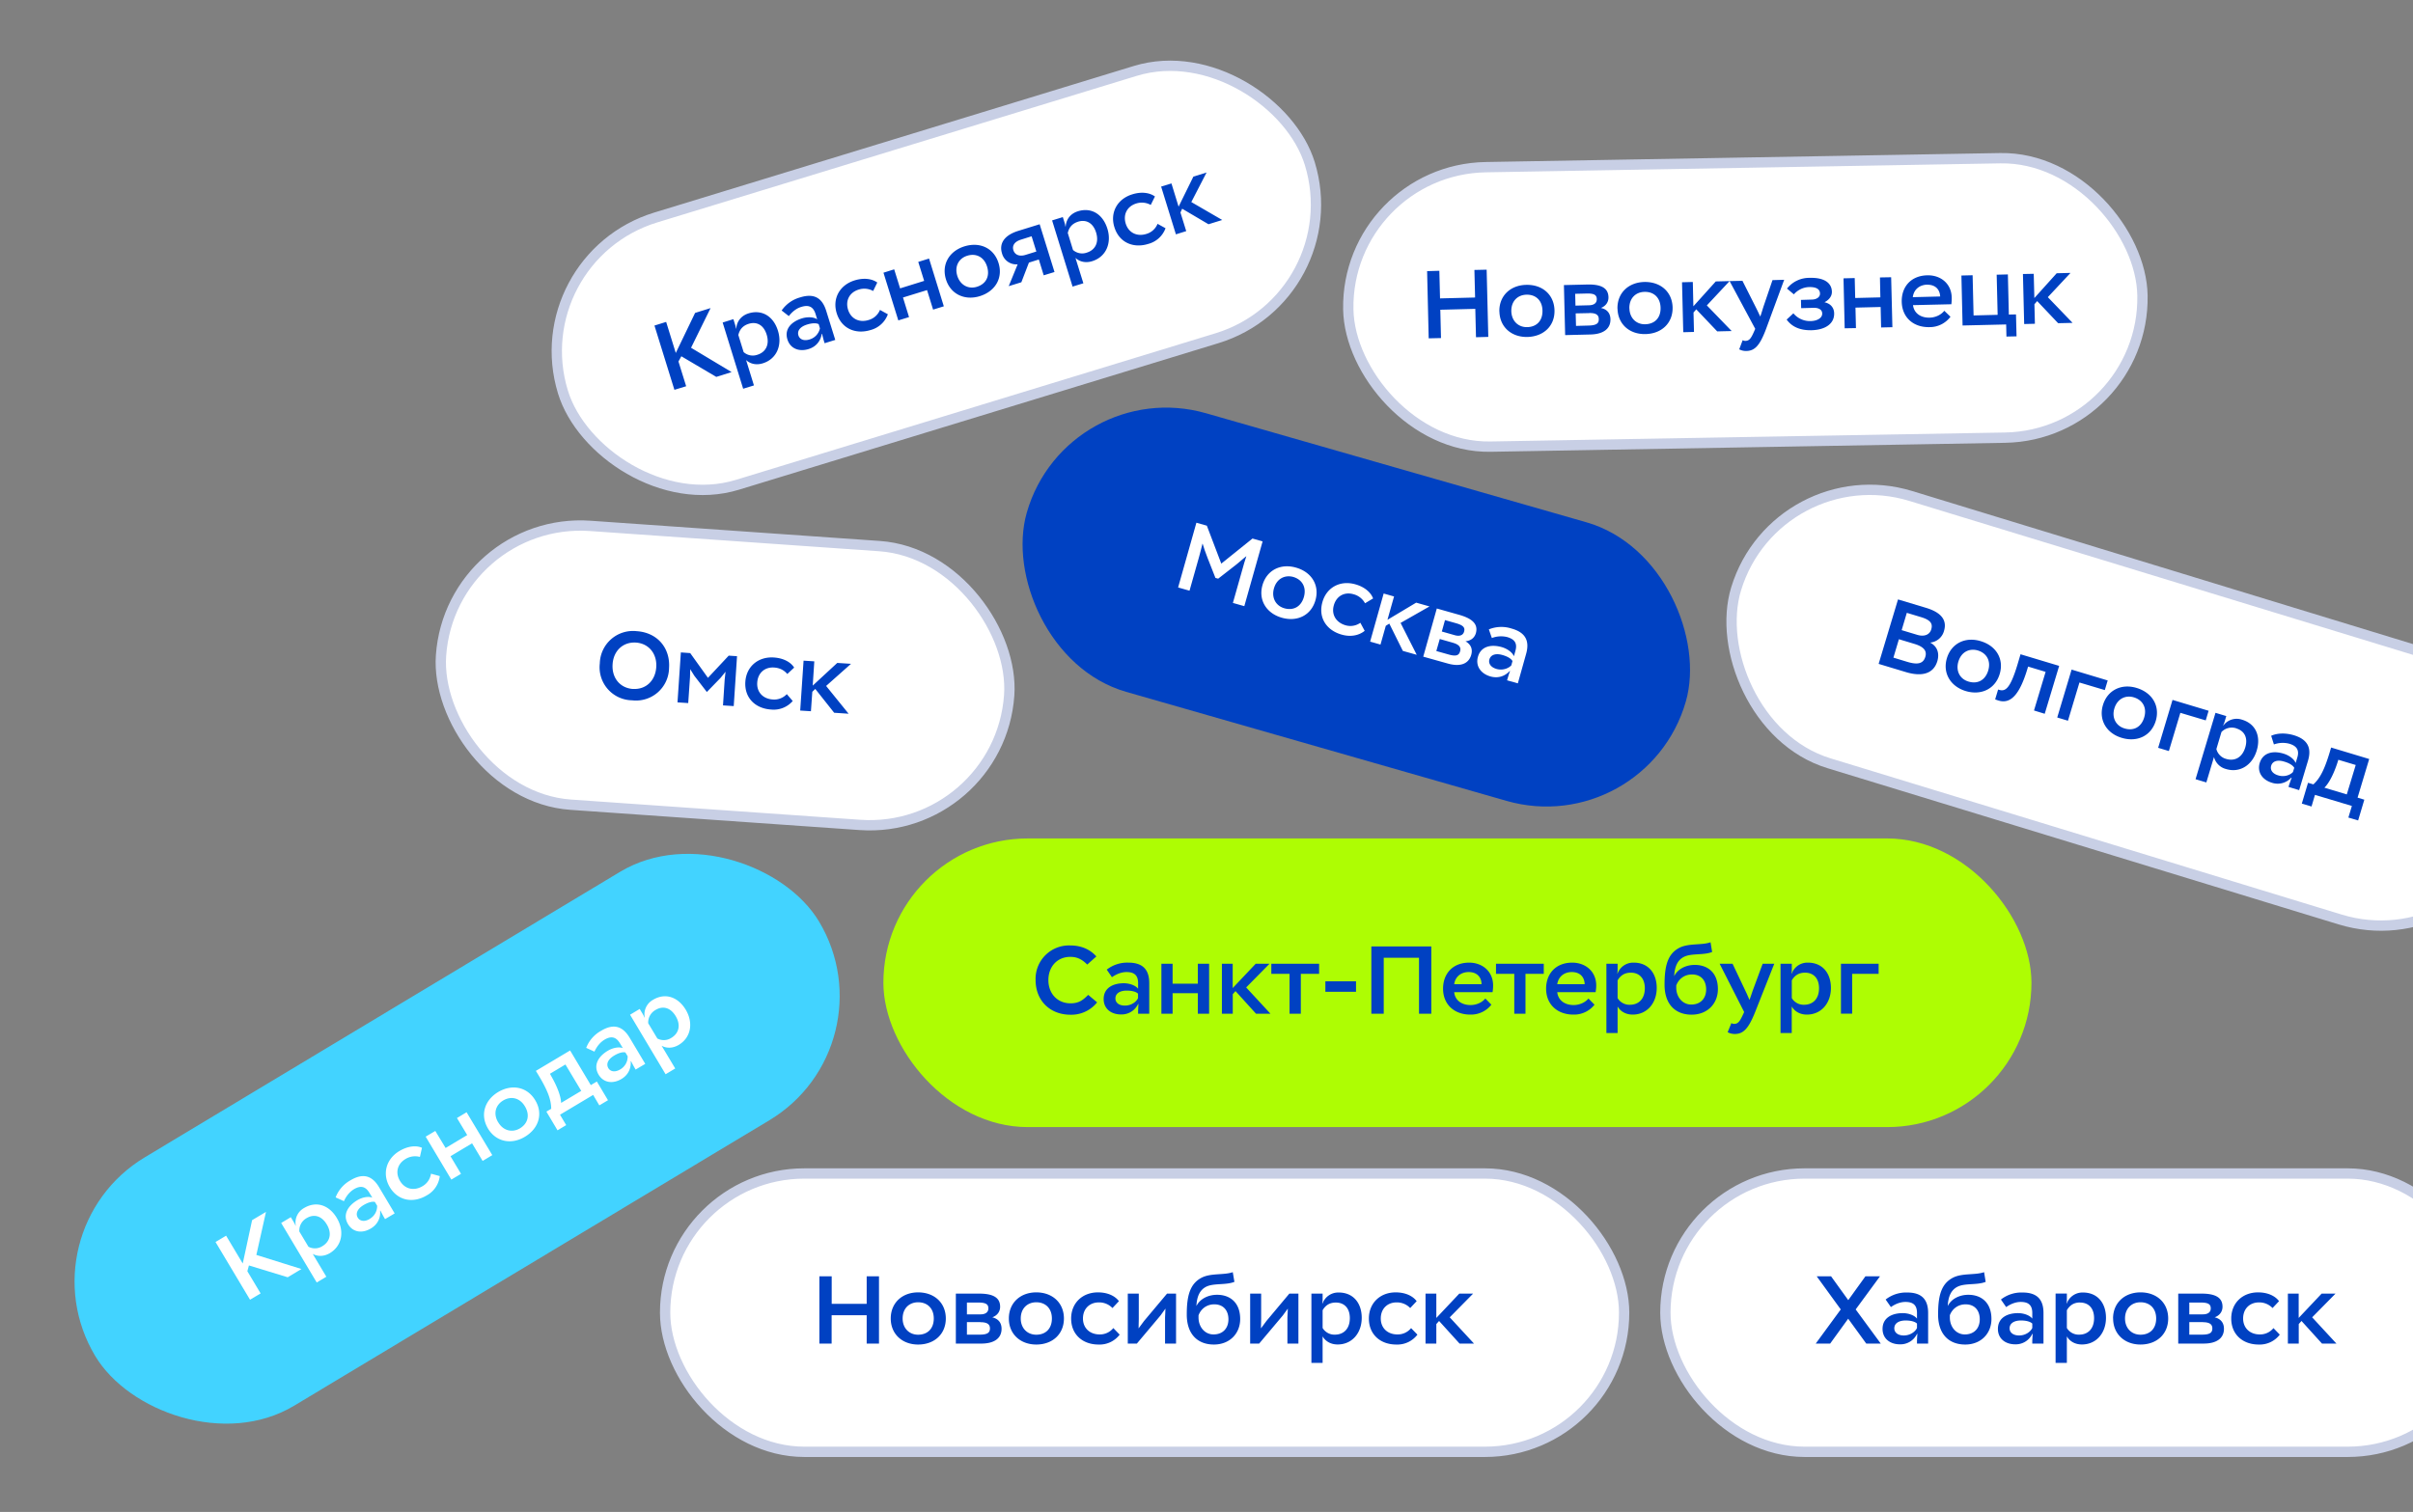 <svg xmlns="http://www.w3.org/2000/svg" width="351" height="220" fill="none"><rect width="100%" height="100%" fill="#808080" stroke="none"/><rect width="99.73" height="42.17" x="155.17" y="54.32" fill="#0041C2" rx="21.09" transform="rotate(16 155.17 54.32)"/><path fill="#fff" d="m171.37 85.48 2.66-9.42 1.52.43 2.1 5.52 4.54-3.65 1.47.42L181 88.2l-1.66-.47 1.65-5.83.31-.97c-.46.34-1.19 1.02-1.7 1.4l-2.4 1.87-.4-.11-1.13-2.87-.43-1.16-.3-.94h-.03a58 58 0 0 1-.6 2.3l-1.28 4.53-1.66-.47Zm12.27-.33c.62-2.18 2.63-3.2 4.87-2.56 2.27.64 3.46 2.56 2.84 4.74-.61 2.18-2.63 3.2-4.9 2.55-2.22-.63-3.43-2.55-2.81-4.73Zm1.67.47c-.38 1.35.26 2.53 1.52 2.89 1.32.37 2.44-.23 2.84-1.66.4-1.44-.29-2.53-1.55-2.9-1.21-.33-2.4.23-2.81 1.67Zm12.57 5 .63 1.17c-.9.73-2.14.9-3.35.55-2.2-.62-3.44-2.47-2.8-4.73.6-2.13 2.57-3.21 4.78-2.59 1.44.4 2.3 1.25 2.59 2.06l-1.17.7a2.66 2.66 0 0 0-1.7-1.32c-1.26-.36-2.45.23-2.84 1.62-.38 1.35.33 2.5 1.7 2.9a2.5 2.5 0 0 0 2.16-.36Zm1.42 2.74 1.97-7 1.51.43-.96 3.4 4.18-2.5 1.94.55-4.21 2.4 2.35 4.64-2.02-.57-1.97-3.97-.51.32-.77 2.73-1.51-.43Zm7.73 2.18 1.97-7 3.25.92c1.94.55 2.8 1.37 2.43 2.68-.19.64-.71 1.1-1.51 1.17.86.5 1.05 1.21.84 1.97-.39 1.36-1.64 1.77-3.41 1.27l-3.57-1Zm4.3-2.02-1.9-.54-.5 1.75 1.78.5c1.11.32 1.52.13 1.68-.47.16-.56-.13-.98-1.07-1.24Zm.46-2.84-1.6-.45-.46 1.66 1.9.54c.74.2 1.2-.02 1.34-.53.17-.59-.13-.92-1.18-1.22Zm5.22 2.16-.44-1.26a4.83 4.83 0 0 1 3.31-.12c2.05.57 2.64 1.82 2.11 3.69l-1.2 4.28-1.57-.44.13-.43c.08-.27.2-.66.3-.9l-.04-.03c-.54.6-1.5 1.16-2.8.8-1.41-.4-2.2-1.52-1.83-2.85.46-1.63 2.04-1.82 3.44-1.43.88.25 1.59.81 1.8 1.34l.22-.8c.32-1.16-.2-1.7-1.19-1.99a3.77 3.77 0 0 0-2.25.14Zm.69 4.5c.9.25 1.75-.1 2.14-.53l.17-.62c-.19-.35-.72-.67-1.46-.88-.97-.28-1.7-.05-1.9.64-.16.56.17 1.14 1.05 1.39Z"/><rect width="82.85" height="40.67" x="65.57" y="75.1" fill="#fff" rx="20.34" transform="rotate(4 65.57 75.1)"/><rect width="82.85" height="40.67" x="65.57" y="75.1" stroke="#C8CFE5" stroke-width="1.5" rx="20.34" transform="rotate(4 65.57 75.1)"/><path fill="#0041C2" d="M92.06 100.24c1.87.13 3.27-1.18 3.4-3.16.13-1.94-1.07-3.45-2.95-3.58-1.89-.12-3.28 1.21-3.4 3.15-.14 1.98 1.08 3.47 2.95 3.6Zm-.11 1.66a4.8 4.8 0 0 1-4.7-5.37 4.83 4.83 0 0 1 5.37-4.69c3.01.2 4.9 2.46 4.7 5.36a4.8 4.8 0 0 1-5.37 4.7Zm6.6.3.49-7.27 1.36.1 2.58 3.6L106 95.4l1.21.08-.48 7.26-1.56-.1.24-3.72.13-1.18-.72.89-2 2.06-1.82-2.36-.6-.96-.03 1.16-.26 3.77-1.56-.1Zm15.9-1.2.86 1a3.67 3.67 0 0 1-3.17 1.24c-2.27-.15-3.88-1.7-3.72-4.05.15-2.2 1.86-3.67 4.15-3.52 1.49.1 2.5.74 2.95 1.47l-1 .93c-.5-.6-1.16-.89-1.92-.94-1.32-.09-2.35.74-2.45 2.18-.1 1.4.84 2.38 2.26 2.47a2.5 2.5 0 0 0 2.04-.78Zm1.95 2.38.49-7.25 1.56.1-.23 3.53 3.57-3.3 2 .13-3.62 3.22 3.27 4.04-2.1-.14-2.75-3.47-.43.42-.2 2.83-1.56-.1Z"/><rect width="139.5" height="40.5" x="96.75" y="170.75" fill="#fff" rx="20.25"/><rect width="139.5" height="40.5" x="96.75" y="170.75" stroke="#C8CFE5" stroke-width="1.5" rx="20.25"/><path fill="#0041C2" d="M126.07 195.5v-4.13h-5.1v4.13h-1.78v-9.79h1.79v4.01h5.09v-4.01h1.79v9.79h-1.79Zm3.5-3.65c0-2.27 1.66-3.8 3.98-3.8 2.37 0 4.03 1.53 4.03 3.8 0 2.27-1.66 3.79-4.03 3.79-2.3 0-3.98-1.52-3.98-3.79Zm1.73 0c0 1.4.94 2.36 2.25 2.36 1.37 0 2.28-.88 2.28-2.36 0-1.5-.96-2.36-2.28-2.36-1.26 0-2.25.86-2.25 2.36Zm7.74 3.65v-7.27h3.37c2.02 0 3.07.56 3.07 1.91 0 .68-.38 1.26-1.14 1.54.97.24 1.35.88 1.35 1.67 0 1.4-1.1 2.15-2.94 2.15h-3.7Zm3.58-3.12h-1.97v1.82h1.85c1.16 0 1.5-.3 1.5-.91 0-.59-.4-.9-1.38-.9Zm-.32-2.85h-1.65v1.72h1.97c.77 0 1.15-.34 1.15-.87 0-.61-.38-.85-1.47-.85Zm4.45 2.32c0-2.27 1.66-3.8 3.99-3.8 2.36 0 4.02 1.53 4.02 3.8 0 2.27-1.66 3.79-4.02 3.79-2.31 0-3.99-1.52-3.99-3.79Zm1.73 0c0 1.4.94 2.36 2.26 2.36 1.37 0 2.27-.88 2.27-2.36 0-1.5-.96-2.36-2.27-2.36-1.26 0-2.26.86-2.26 2.36Zm13.47 1.4.92.95a3.67 3.67 0 0 1-3.08 1.44c-2.28 0-3.98-1.44-3.98-3.79 0-2.21 1.6-3.8 3.9-3.8 1.5 0 2.54.58 3.05 1.28l-.94 1a2.66 2.66 0 0 0-1.99-.82c-1.31 0-2.3.9-2.3 2.34 0 1.4 1 2.32 2.43 2.32a2.5 2.5 0 0 0 1.98-.92Zm3.42 2.25h-1.32v-7.27h1.6v3.68l-.03 1.38.8-1.08 3.34-3.98h1.31v7.27h-1.6v-3.79l.06-1.3-.72 1-3.44 4.09Zm13.95-10.4.24 1.42c-1.26.5-2.98.16-4.09.7-.96.48-1.37 1.44-1.44 2.82.5-1.02 1.68-1.64 3.01-1.64 1.92 0 3.36 1.17 3.36 3.52 0 2.13-1.54 3.72-3.82 3.72-2.4 0-3.95-1.54-3.95-4.36 0-2.62.41-4.44 2.13-5.35 1.37-.72 3.25-.36 4.56-.82Zm-4.98 6.3v.31c0 1.38.92 2.46 2.18 2.46 1.36 0 2.17-.9 2.17-2.2 0-1.28-.73-2.18-2.06-2.18-1.18 0-2 .76-2.29 1.61Zm8.82 4.1h-1.31v-7.27h1.6v3.68l-.03 1.38.8-1.08 3.33-3.98h1.32v7.27h-1.6v-3.79l.06-1.3-.73 1-3.44 4.09Zm7.6 2.81v-10.08h1.63v.77c0 .2 0 .43-.06.64h.06a2.42 2.42 0 0 1 2.35-1.57c2.1 0 3.34 1.53 3.34 3.68 0 2.21-1.4 3.88-3.5 3.88-.99 0-1.77-.45-2.19-1.18v3.86h-1.64Zm3.55-8.78c-1 0-1.56.5-1.92 1.12v2.58a2 2 0 0 0 1.79.97c1.29 0 2.17-.87 2.17-2.4 0-1.45-.8-2.27-2.04-2.27Zm10.95 3.72.92.95a3.67 3.67 0 0 1-3.08 1.44c-2.28 0-3.98-1.44-3.98-3.79 0-2.21 1.6-3.8 3.9-3.8 1.5 0 2.54.58 3.05 1.28l-.94 1a2.66 2.66 0 0 0-1.99-.82c-1.31 0-2.29.9-2.29 2.34 0 1.4 1 2.32 2.42 2.32a2.5 2.5 0 0 0 1.99-.92Zm2.1 2.25v-7.27h1.57v3.54l3.34-3.54h2.01l-3.4 3.45 3.53 3.82h-2.1l-2.98-3.29-.4.45v2.84h-1.57Z"/><rect width="119.5" height="40.5" x="242.25" y="170.75" fill="#fff" rx="20.25"/><rect width="119.5" height="40.5" x="242.25" y="170.75" stroke="#C8CFE5" stroke-width="1.5" rx="20.25"/><path fill="#0041C2" d="m273.47 185.71-3.54 4.82 3.65 4.97h-2.11l-2.63-3.62-2.62 3.62h-2.1l3.64-4.97-3.5-4.82h2.09l2.5 3.47 2.5-3.47h2.12Zm1.58 4.47-.76-1.09a4.83 4.83 0 0 1 3.15-1.02c2.12 0 3.03 1.04 3.03 2.98v4.45h-1.62v-.45c.01-.28.03-.68.06-.95l-.06-.01a2.66 2.66 0 0 1-2.48 1.52c-1.46 0-2.53-.85-2.53-2.24 0-1.69 1.47-2.3 2.93-2.3.9 0 1.75.35 2.08.8v-.83c0-1.2-.64-1.6-1.68-1.6-.71 0-1.44.27-2.12.75Zm1.88 4.14c.94 0 1.67-.55 1.92-1.09v-.64c-.28-.28-.88-.45-1.65-.45-1 0-1.65.42-1.65 1.14 0 .58.48 1.04 1.38 1.04Zm11.68-9.21.23 1.41c-1.25.5-2.97.16-4.08.7-.96.48-1.37 1.44-1.44 2.82.5-1.02 1.68-1.64 3-1.64 1.92 0 3.36 1.17 3.36 3.52 0 2.13-1.54 3.72-3.81 3.72-2.41 0-3.95-1.54-3.95-4.36 0-2.62.4-4.44 2.13-5.35 1.37-.72 3.24-.36 4.56-.82Zm-4.98 6.3v.3c0 1.38.92 2.46 2.18 2.46 1.36 0 2.17-.9 2.17-2.2 0-1.28-.73-2.18-2.06-2.18-1.19 0-2 .76-2.3 1.61Zm8.19-1.22-.76-1.1a4.83 4.83 0 0 1 3.15-1.02c2.13 0 3.04 1.04 3.04 2.98v4.45h-1.63v-.45c.02-.28.03-.68.06-.95l-.06-.01a2.66 2.66 0 0 1-2.47 1.52c-1.47 0-2.53-.85-2.53-2.24 0-1.69 1.46-2.3 2.92-2.3.9 0 1.75.35 2.08.8v-.83c0-1.2-.64-1.6-1.68-1.6-.7 0-1.44.27-2.12.75Zm1.89 4.13c.94 0 1.66-.55 1.91-1.09v-.64c-.28-.28-.88-.45-1.65-.45-1 0-1.65.42-1.65 1.14 0 .58.48 1.04 1.39 1.04Zm5.3 4v-10.1h1.64v.78c0 .2 0 .43-.05.64h.05a2.42 2.42 0 0 1 2.35-1.57c2.1 0 3.34 1.53 3.34 3.68 0 2.21-1.4 3.88-3.5 3.88-.99 0-1.77-.45-2.19-1.18v3.86h-1.63Zm3.56-8.8c-1 0-1.56.51-1.92 1.13v2.58a2 2 0 0 0 1.8.97c1.28 0 2.16-.87 2.16-2.4 0-1.45-.8-2.27-2.04-2.27Zm4.8 2.33c0-2.27 1.67-3.8 4-3.8 2.36 0 4.02 1.53 4.02 3.8 0 2.27-1.66 3.79-4.03 3.79-2.3 0-3.98-1.52-3.98-3.79Zm1.74 0c0 1.4.94 2.36 2.25 2.36 1.38 0 2.28-.88 2.28-2.36 0-1.5-.96-2.36-2.28-2.36-1.25 0-2.25.86-2.25 2.36Zm7.74 3.65v-7.27h3.37c2.02 0 3.07.56 3.07 1.91 0 .68-.38 1.26-1.14 1.54.97.24 1.35.88 1.35 1.67 0 1.4-1.1 2.15-2.94 2.15h-3.7Zm3.58-3.12h-1.97v1.82h1.85c1.16 0 1.5-.3 1.5-.91 0-.59-.4-.9-1.38-.9Zm-.32-2.85h-1.65v1.72h1.97c.77 0 1.15-.34 1.15-.87 0-.61-.38-.85-1.47-.85Zm10.59 3.72.92.95a3.67 3.67 0 0 1-3.07 1.44c-2.28 0-3.99-1.44-3.99-3.79 0-2.21 1.6-3.8 3.9-3.8 1.5 0 2.55.58 3.05 1.28l-.94 1a2.66 2.66 0 0 0-1.98-.82c-1.32 0-2.3.9-2.3 2.34 0 1.4 1 2.32 2.42 2.32a2.5 2.5 0 0 0 1.99-.92Zm2.1 2.25v-7.27h1.57v3.54l3.34-3.54h2.02l-3.4 3.45 3.53 3.82h-2.1l-2.98-3.29-.4.45v2.84h-1.57Z"/><rect width="113.61" height="40.67" x="75.94" y="37.59" fill="#fff" rx="20.34" transform="rotate(-17 75.94 37.59)"/><rect width="113.61" height="40.67" x="75.94" y="37.59" stroke="#C8CFE5" stroke-width="1.5" rx="20.34" transform="rotate(-17 75.94 37.59)"/><path fill="#0041C2" d="m98.1 56.72-2.9-9.35 1.7-.53 1.4 4.52 2.81-5.83 2.25-.7-2.84 5.77 5.9 3.54-2.23.7-5.08-3-.42.76 1.12 3.6-1.71.52Zm10-.16-2.98-9.63 1.56-.49.23.74c.06.2.13.41.14.63l.05-.02c.1-1.17.85-1.9 1.78-2.19 2-.62 3.65.47 4.28 2.52.66 2.12-.19 4.12-2.19 4.74-.95.3-1.83.1-2.44-.47l1.14 3.69-1.56.48Zm.8-9.44c-.95.3-1.34.94-1.5 1.63l.77 2.48a2 2 0 0 0 2 .39c1.22-.38 1.8-1.47 1.35-2.93-.43-1.39-1.43-1.94-2.62-1.57Zm5.84-1.13-1.04-.81a4.83 4.83 0 0 1 2.7-1.91c2.03-.63 3.2.09 3.78 1.95l1.32 4.24-1.55.48-.13-.42c-.07-.27-.18-.67-.23-.93h-.06c-.12.8-.63 1.8-1.91 2.2-1.4.43-2.67-.07-3.08-1.4-.5-1.61.72-2.63 2.1-3.06.88-.27 1.78-.19 2.23.14l-.24-.79c-.36-1.15-1.09-1.33-2.08-1.02-.68.2-1.3.68-1.8 1.33Zm3.03 3.4a2.15 2.15 0 0 0 1.5-1.61l-.18-.61c-.35-.19-.98-.17-1.71.06-.96.3-1.45.89-1.24 1.57.17.56.76.86 1.63.59Zm10.22-4.3 1.16.64a3.67 3.67 0 0 1-2.51 2.29c-2.18.67-4.24-.2-4.93-2.44-.66-2.11.41-4.1 2.6-4.78 1.43-.44 2.6-.2 3.3.31l-.6 1.23a2.66 2.66 0 0 0-2.15-.19c-1.25.4-1.92 1.54-1.5 2.91.42 1.34 1.64 1.93 3 1.5A2.5 2.5 0 0 0 128 45.1Zm7.74-.04-.88-2.84-3.5 1.08.88 2.85-1.56.48-2.16-6.94 1.56-.49.86 2.77 3.5-1.09-.86-2.76 1.57-.49 2.15 6.95-1.56.48Zm1.87-4.4c-.67-2.16.47-4.11 2.68-4.8 2.26-.7 4.3.26 4.97 2.43.67 2.16-.47 4.11-2.72 4.81-2.2.68-4.26-.28-4.93-2.44Zm1.65-.51c.42 1.33 1.6 1.98 2.85 1.59 1.31-.4 1.92-1.52 1.48-2.94-.44-1.42-1.62-1.97-2.88-1.58-1.2.37-1.89 1.5-1.45 2.93Zm8.88-6.55 3.1-.96 2.16 6.95-1.57.48-.71-2.3-1.44.45-1.1 2.86-1.84.57 1.3-3.18a2.15 2.15 0 0 1-2.28-1.61c-.38-1.23.1-2.55 2.38-3.26Zm-.72 2.82c.2.62.81.97 1.76.68l1.58-.49-.69-2.22-1.52.48c-1.08.33-1.31.96-1.13 1.55Zm8.61 5.3-2.98-9.64 1.56-.48.23.73c.06.2.13.41.13.63l.06-.02c.09-1.17.84-1.9 1.78-2.19 2-.62 3.64.47 4.28 2.53.66 2.1-.19 4.11-2.2 4.73-.94.3-1.82.1-2.44-.47l1.15 3.69-1.57.48Zm.8-9.45c-.95.3-1.34.94-1.5 1.64l.76 2.47a2 2 0 0 0 2 .39c1.23-.38 1.81-1.47 1.36-2.93-.43-1.39-1.44-1.94-2.63-1.57Zm11.56.31 1.16.64a3.67 3.67 0 0 1-2.51 2.28c-2.18.68-4.24-.2-4.93-2.44-.66-2.1.41-4.1 2.6-4.77 1.43-.45 2.6-.2 3.3.31l-.61 1.23a2.66 2.66 0 0 0-2.14-.2c-1.25.4-1.92 1.54-1.5 2.92.42 1.34 1.64 1.92 3 1.5a2.5 2.5 0 0 0 1.63-1.47Zm2.67 1.53-2.15-6.95 1.5-.46 1.04 3.38 2.15-4.37 1.92-.6-2.22 4.3 4.5 2.61-2 .62-3.83-2.26-.25.55.84 2.71-1.5.47Z"/><rect width="115.54" height="40.67" x="195.77" y="24.68" fill="#fff" rx="20.34" transform="rotate(-1 195.77 24.68)"/><rect width="115.54" height="40.67" x="195.77" y="24.68" stroke="#C8CFE5" stroke-width="1.5" rx="20.34" transform="rotate(-1 195.77 24.68)"/><path fill="#0041C2" d="m214.7 49.07-.1-4.13-5.09.13.1 4.12-1.79.04-.23-9.78 1.78-.05.1 4.02 5.1-.13-.1-4.01 1.78-.04.24 9.78-1.79.05Zm3.4-3.74c-.05-2.26 1.58-3.83 3.9-3.88 2.37-.06 4.06 1.43 4.12 3.7.06 2.26-1.57 3.82-3.94 3.88-2.3.05-4.02-1.43-4.07-3.7Zm1.74-.04c.04 1.4 1 2.34 2.31 2.31 1.37-.03 2.26-.93 2.22-2.42-.03-1.5-1.02-2.34-2.33-2.3-1.26.03-2.23.92-2.2 2.41Zm7.83 3.47-.18-7.28 3.37-.08c2.02-.05 3.08.49 3.11 1.84.02.68-.35 1.27-1.1 1.57.98.21 1.37.85 1.39 1.63.03 1.41-1.04 2.18-2.89 2.23l-3.7.09Zm3.5-3.2-1.97.04.05 1.82 1.84-.05c1.16-.03 1.49-.33 1.47-.94 0-.6-.4-.9-1.39-.88Zm-.39-2.85-1.65.04.04 1.72 1.98-.05c.76-.02 1.13-.36 1.12-.9-.01-.61-.4-.84-1.49-.81Zm4.5 2.21c-.05-2.27 1.58-3.83 3.9-3.89 2.36-.05 4.06 1.43 4.12 3.7.05 2.26-1.58 3.83-3.94 3.88-2.3.06-4.02-1.42-4.07-3.69Zm1.74-.04c.03 1.4 1 2.34 2.3 2.3 1.38-.03 2.27-.93 2.23-2.41-.04-1.5-1.02-2.34-2.34-2.3-1.25.02-2.23.91-2.2 2.4Zm7.83 3.46-.18-7.27 1.57-.04.08 3.54 3.26-3.62 2.01-.05-3.31 3.54 3.61 3.73-2.1.05-3.05-3.21-.4.46.07 2.83-1.56.04Zm14.68-7.63-2.63 7.14c-.9 2.4-1.63 3.2-2.87 3.22a2.1 2.1 0 0 1-1.04-.24l.5-1.33c.14.07.26.1.39.1.67 0 .91-.52 1.44-1.75l-3.73-6.95 1.87-.04 1.86 3.69.31.62.42.89c.14-.34.37-1.17.52-1.6l1.26-3.7 1.7-.05Zm3.96 7.34c-1.63.03-2.83-.48-3.6-1.55l.98-.91a3.13 3.13 0 0 0 2.49 1.13c1-.02 1.72-.46 1.7-1.1 0-.55-.5-.85-1.26-.83l-1.8.05-.03-1.2 1.6-.05c.66-.01 1.19-.36 1.17-.88-.01-.67-.6-.96-1.57-.94-1 .03-1.77.53-2.23 1.06l-1-.84a4.12 4.12 0 0 1 3.33-1.56c2.13-.06 3.17.77 3.2 2 .02.62-.35 1.17-1.08 1.55.94.2 1.4.84 1.41 1.62.03 1.47-1.24 2.4-3.31 2.45Zm10.14-.4-.07-2.98-3.66.09.07 2.98-1.64.03-.17-7.27 1.63-.04.07 2.9 3.66-.09-.06-2.9 1.63-.03.18 7.27-1.64.04Zm9.19-2.43.9.87a3.78 3.78 0 0 1-3.03 1.51c-2.33.06-4-1.37-4.06-3.68-.05-2.12 1.28-3.8 3.71-3.86 1.95-.05 3.52 1.21 3.56 3.23.01.23 0 .54-.05.98l-5.58.13c.15 1.19 1.13 1.85 2.42 1.82.85-.02 1.65-.4 2.13-1Zm-2.51-3.8c-1.15.04-1.94.75-2.07 1.82l3.98-.1c-.05-1.07-.75-1.74-1.91-1.71Zm5.17 5.94-.17-7.27 1.63-.04.14 5.85 3.5-.09-.14-5.84 1.63-.04.14 5.84 1.04-.02.08 3.19-1.47.03-.04-1.76-6.34.15Zm8.96-.21-.18-7.28 1.57-.03.09 3.53 3.25-3.61 2.01-.05-3.3 3.53 3.6 3.74-2.1.05-3.05-3.22-.4.46.07 2.84-1.56.04Z"/><rect width="118.42" height="40.67" x="258.49" y="66.22" fill="#fff" rx="20.34" transform="rotate(17 258.49 66.22)"/><rect width="118.42" height="40.67" x="258.49" y="66.22" stroke="#C8CFE5" stroke-width="1.5" rx="20.34" transform="rotate(17 258.49 66.22)"/><path fill="#0041C2" d="m273.27 96.6 2.82-9.38 4.06 1.22c2.5.75 3.04 2 2.63 3.36a2.3 2.3 0 0 1-2.02 1.7c1 .52 1.4 1.49 1.05 2.7-.58 1.92-2.35 2.26-4.56 1.6l-3.98-1.2Zm5.2-2.91-2.25-.68-.8 2.68 2.07.63c1.49.44 2.28.23 2.57-.74.26-.85-.18-1.47-1.59-1.89Zm.95-3.9-2.05-.62-.75 2.52 2.29.69c1.02.3 1.79-.04 2.01-.79.26-.84-.09-1.38-1.5-1.8Zm3.78 5.98c.66-2.17 2.69-3.15 4.91-2.48 2.27.68 3.42 2.61 2.77 4.78-.65 2.17-2.68 3.16-4.95 2.48-2.2-.67-3.38-2.61-2.73-4.78Zm1.67.5c-.4 1.34.21 2.53 1.47 2.9 1.31.4 2.44-.18 2.87-1.6.43-1.43-.25-2.54-1.5-2.92-1.21-.36-2.41.18-2.84 1.62Zm11 7.11 1.69-5.62-2.55-.77-.09.31c-1.1 3.66-2.35 5.05-4 4.69a4.5 4.5 0 0 1-.7-.23l.43-1.43c.98.35 1.7.08 2.82-3.64l.44-1.49 5.62 1.69-2.1 6.97-1.56-.48Zm3.38 1.02 2.09-6.97 5.25 1.58-.42 1.4-3.69-1.1-1.67 5.56-1.56-.47Zm6.65-1.81c.65-2.17 2.69-3.16 4.9-2.49 2.27.68 3.43 2.62 2.78 4.8-.66 2.16-2.69 3.14-4.95 2.46-2.21-.66-3.38-2.6-2.73-4.77Zm1.66.5c-.4 1.33.22 2.53 1.48 2.9 1.31.4 2.44-.18 2.86-1.6.43-1.44-.24-2.54-1.5-2.92-1.2-.36-2.4.18-2.84 1.61Zm6.37 5.72 2.09-6.97 5.25 1.58-.42 1.4-3.69-1.1-1.67 5.56-1.56-.47Zm5.44 4.57 2.9-9.66 1.57.47-.22.74c-.06.2-.13.41-.24.6l.05.01a2.42 2.42 0 0 1 2.7-.82c2.01.6 2.76 2.42 2.14 4.48-.63 2.12-2.45 3.31-4.46 2.7a2.43 2.43 0 0 1-1.76-1.75l-1.11 3.7-1.57-.47Zm5.93-7.4a2.08 2.08 0 0 0-2.16.53l-.74 2.48a2 2 0 0 0 1.43 1.44c1.24.37 2.33-.21 2.77-1.67.42-1.4-.11-2.41-1.3-2.77Zm5.47 2.34-.4-1.26c.89-.4 2.08-.44 3.3-.08 2.04.62 2.61 1.87 2.05 3.73l-1.28 4.26-1.55-.47.13-.42c.1-.27.22-.65.33-.9l-.06-.03a2.65 2.65 0 0 1-2.8.75c-1.41-.42-2.18-1.55-1.79-2.87.5-1.62 2.07-1.8 3.47-1.37.87.26 1.57.84 1.76 1.36l.24-.79c.35-1.15-.16-1.71-1.15-2.01a3.77 3.77 0 0 0-2.25.1Zm.62 4.5c.9.28 1.76-.05 2.15-.49l.19-.61c-.2-.35-.72-.69-1.46-.9-.96-.3-1.7-.08-1.9.6-.17.57.15 1.14 1.02 1.4Zm3.44 4.1.9-3.02.78.23c1-.9 1.64-2.25 2.36-4.62l.22-.74 5.54 1.67-1.69 5.62.98.3-.9 3.02-1.42-.42.51-1.69-5.37-1.61-.5 1.69-1.41-.42Zm5.31-6.37-.15.48c-.44 1.34-1.13 2.87-1.88 3.58l3.26.98 1.3-4.28-2.53-.76Z"/><rect width="122.81" height="42.17" x="3" y="179.25" fill="#42D3FF" rx="21.09" transform="rotate(-31 3 179.25)"/><path fill="#fff" d="m36.37 189.12-5.02-8.4 1.54-.92 2.42 4.05 1.36-6.31 2.02-1.2-1.4 6.26 6.56 2.05-2 1.2-5.64-1.72-.23.84 1.93 3.23-1.54.92Zm9.7-2.51-5.17-8.66 1.4-.84.4.66c.1.18.22.37.28.58l.04-.03a2.42 2.42 0 0 1 1.22-2.55c1.8-1.07 3.65-.4 4.75 1.45 1.14 1.9.79 4.04-1.01 5.12-.85.5-1.76.52-2.49.11l1.98 3.32-1.4.84Zm-1.46-9.37a2.08 2.08 0 0 0-1.07 1.95l1.33 2.22a2 2 0 0 0 2.03-.09c1.1-.66 1.42-1.86.63-3.16-.74-1.25-1.85-1.55-2.92-.92Zm5.42-2.46-1.21-.55a4.82 4.82 0 0 1 2.18-2.5c1.82-1.08 3.14-.66 4.13 1l2.28 3.83-1.4.83-.22-.38c-.13-.25-.33-.6-.44-.85l-.06.02c.08.8-.19 1.89-1.34 2.57-1.26.76-2.61.57-3.32-.62-.87-1.45.08-2.73 1.33-3.48.78-.47 1.68-.6 2.2-.38l-.43-.71c-.61-1.03-1.37-1.04-2.26-.51-.6.37-1.1.97-1.44 1.73Zm3.74 2.58a2.15 2.15 0 0 0 1.09-1.92l-.33-.55c-.39-.1-.99.07-1.65.46-.86.52-1.2 1.21-.84 1.82.3.5.95.66 1.73.2Zm8.92-6.58 1.28.35a3.67 3.67 0 0 1-1.9 2.81c-1.96 1.17-4.17.8-5.37-1.2-1.13-1.9-.56-4.09 1.4-5.26 1.3-.77 2.49-.82 3.28-.47l-.3 1.33a2.66 2.66 0 0 0-2.12.32c-1.13.68-1.51 1.95-.77 3.18.72 1.2 2.04 1.49 3.27.76a2.5 2.5 0 0 0 1.23-1.81Zm7.51-1.86-1.53-2.56-3.14 1.88 1.53 2.56-1.41.84-3.73-6.25 1.4-.83 1.5 2.48 3.14-1.88-1.49-2.48 1.4-.84 3.74 6.24-1.4.84Zm.78-4.72c-1.16-1.94-.51-4.1 1.48-5.3 2.03-1.2 4.24-.75 5.4 1.2 1.17 1.94.52 4.1-1.51 5.31-1.98 1.19-4.2.74-5.37-1.2Zm1.5-.89c.7 1.2 2 1.55 3.14.88 1.17-.7 1.5-1.93.74-3.2-.76-1.28-2.04-1.53-3.17-.86-1.08.65-1.49 1.9-.72 3.18Zm8.62 1.16-1.62-2.72.7-.41c0-1.36-.56-2.74-1.83-4.86l-.4-.66 4.98-2.97 3.01 5.04.88-.52 1.62 2.72-1.26.75-.9-1.52-4.82 2.88.9 1.51-1.26.76Zm-1.1-8.23.24.44c.7 1.22 1.36 2.77 1.38 3.8l2.93-1.75-2.3-3.84-2.25 1.35Zm6.47-3.22-1.2-.55a4.83 4.83 0 0 1 2.18-2.49c1.82-1.09 3.13-.66 4.13 1l2.28 3.82-1.4.83-.22-.38c-.14-.25-.33-.6-.44-.84l-.06.01c.07.8-.19 1.9-1.34 2.58-1.26.75-2.61.56-3.32-.62-.87-1.46.07-2.74 1.32-3.48.78-.47 1.68-.6 2.2-.39l-.42-.7c-.62-1.04-1.37-1.05-2.26-.52-.61.37-1.1.97-1.45 1.73Zm3.75 2.59a2.15 2.15 0 0 0 1.08-1.92l-.33-.55c-.38-.1-.98.06-1.64.46-.87.52-1.2 1.2-.84 1.82.3.5.95.65 1.73.19Zm6.6.7-5.17-8.66 1.4-.84.4.66c.1.18.22.38.28.58l.05-.02a2.42 2.42 0 0 1 1.21-2.55c1.8-1.08 3.65-.4 4.76 1.44 1.13 1.9.78 4.04-1.02 5.12-.85.5-1.75.53-2.49.12l1.98 3.31-1.4.84Zm-1.45-9.36a2.08 2.08 0 0 0-1.08 1.94l1.33 2.22a2 2 0 0 0 2.03-.09c1.1-.66 1.42-1.85.64-3.16-.75-1.25-1.86-1.55-2.92-.91Z"/><rect width="167" height="42" x="128.5" y="122" fill="#AEFD03" rx="21"/><path fill="#0041C2" d="M155.72 147.65c-3 0-5.08-2.07-5.08-5.05a4.86 4.86 0 0 1 5.04-5.03c1.62 0 2.9.59 3.8 1.6l-1.33 1.18c-.8-.8-1.5-1.12-2.47-1.12-1.89 0-3.18 1.43-3.18 3.38 0 1.98 1.33 3.38 3.22 3.38 1.22 0 1.8-.46 2.57-1.23l1.3 1.09a4.8 4.8 0 0 1-3.87 1.8Zm6.02-5.47-.75-1.09a4.83 4.83 0 0 1 3.14-1.02c2.13 0 3.04 1.04 3.04 2.98v4.45h-1.62v-.45l.05-.95-.05-.01a2.66 2.66 0 0 1-2.48 1.52c-1.47 0-2.53-.85-2.53-2.24 0-1.69 1.47-2.3 2.92-2.3.91 0 1.75.35 2.09.8v-.83c0-1.2-.65-1.6-1.68-1.6-.71 0-1.44.27-2.13.75Zm1.9 4.14c.93 0 1.66-.55 1.9-1.09v-.64c-.27-.28-.87-.45-1.64-.45-1.01 0-1.65.42-1.65 1.14 0 .58.47 1.04 1.38 1.04Zm10.6 1.18v-2.98h-3.67v2.98h-1.63v-7.27h1.63v2.9h3.67v-2.9h1.64v7.27h-1.64Zm3.5 0v-7.27h1.57v3.54l3.35-3.54h2.01l-3.4 3.45 3.53 3.82h-2.1l-2.98-3.29-.4.45v2.84h-1.57Zm7.19-5.8v-1.47h6.95v1.47h-2.66v5.8h-1.64v-5.8h-2.65Zm7.86 2.61v-1.52h4.46v1.52h-4.46Zm13.62 3.19v-8.14h-5.13v8.14h-1.8v-9.79h8.72v9.79h-1.8Zm9.65-2.21.88.9a3.78 3.78 0 0 1-3.06 1.44c-2.34 0-3.97-1.47-3.97-3.78 0-2.13 1.37-3.78 3.8-3.78 1.94 0 3.48 1.3 3.48 3.32 0 .24-.01.54-.08.98h-5.58c.12 1.19 1.09 1.87 2.38 1.87.85 0 1.66-.36 2.15-.95Zm-2.42-3.85c-1.15 0-1.96.7-2.11 1.77h3.98c-.02-1.08-.71-1.77-1.87-1.77Zm3.97.26v-1.47h6.95v1.47h-2.66v5.8h-1.63v-5.8h-2.66Zm13.45 3.59.88.9a3.78 3.78 0 0 1-3.07 1.44c-2.33 0-3.97-1.47-3.97-3.78 0-2.13 1.37-3.78 3.8-3.78 1.95 0 3.49 1.3 3.49 3.32 0 .24-.02.54-.09.98h-5.58c.13 1.19 1.1 1.87 2.38 1.87.85 0 1.67-.36 2.16-.95Zm-2.42-3.85c-1.15 0-1.96.7-2.12 1.77h3.99c-.03-1.08-.71-1.77-1.87-1.77Zm5.03 8.87v-10.08h1.63v.77c0 .2 0 .43-.05.64h.05a2.42 2.42 0 0 1 2.35-1.57c2.1 0 3.34 1.53 3.34 3.68 0 2.21-1.4 3.88-3.5 3.88-.98 0-1.77-.45-2.19-1.18v3.86h-1.63Zm3.55-8.78c-1 0-1.55.5-1.92 1.12v2.58a2 2 0 0 0 1.8.97c1.28 0 2.16-.87 2.16-2.4 0-1.45-.8-2.27-2.04-2.27Zm11.6-4.42.23 1.41c-1.26.5-2.98.16-4.08.7-.97.48-1.37 1.44-1.44 2.82.5-1.02 1.67-1.64 3-1.64 1.92 0 3.36 1.17 3.36 3.52 0 2.13-1.54 3.72-3.82 3.72-2.4 0-3.94-1.54-3.94-4.36 0-2.62.4-4.44 2.12-5.35 1.37-.72 3.25-.36 4.56-.82Zm-4.99 6.3v.3c0 1.38.93 2.46 2.18 2.46 1.36 0 2.17-.9 2.17-2.2 0-1.28-.72-2.18-2.05-2.18-1.2 0-2 .76-2.3 1.61Zm14.26-3.18-2.8 7.07c-.96 2.38-1.7 3.15-2.95 3.15-.36 0-.76-.1-1.03-.26l.54-1.32c.13.07.25.11.38.11.67.02.92-.5 1.48-1.72l-3.57-7.03h1.88l1.77 3.73.3.63.39.9c.15-.34.4-1.17.56-1.58l1.36-3.68h1.69Zm.91 10.08v-10.08h1.64v.77c0 .2 0 .43-.06.64h.06a2.42 2.42 0 0 1 2.35-1.57c2.1 0 3.34 1.53 3.34 3.68 0 2.21-1.4 3.88-3.5 3.88-.99 0-1.77-.45-2.2-1.18v3.86H259Zm3.56-8.78c-1 0-1.56.5-1.92 1.12v2.58a2 2 0 0 0 1.79.97c1.29 0 2.17-.87 2.17-2.4 0-1.45-.8-2.27-2.04-2.27Zm5.23 5.97v-7.27h5.48v1.47h-3.85v5.8h-1.63Z"/></svg>